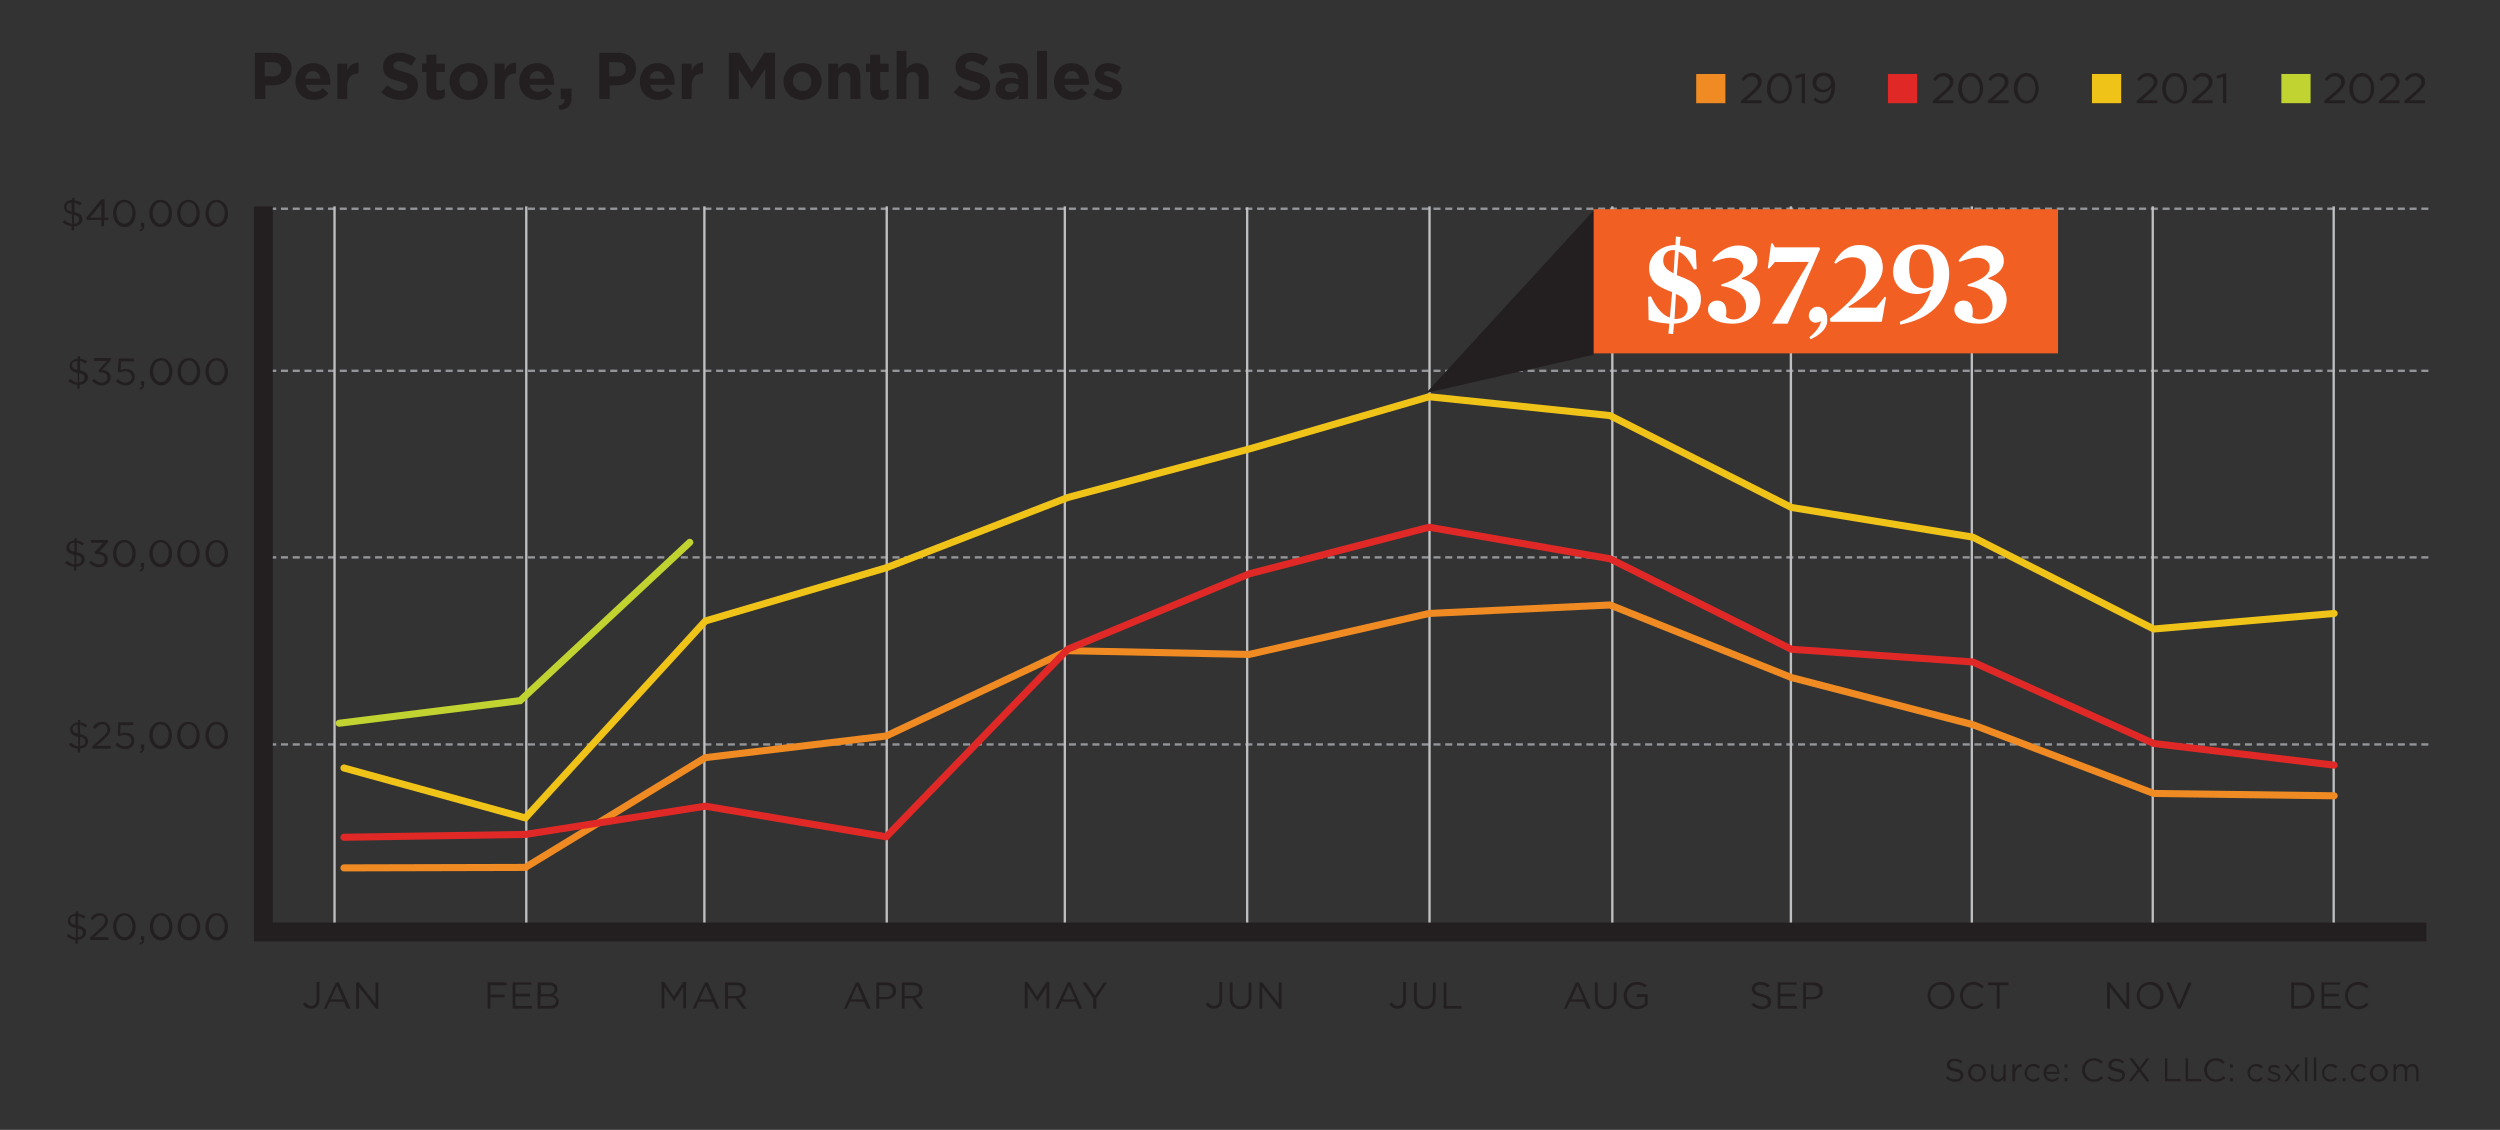 <?xml version="1.0" encoding="utf-8"?>
<!-- Generator: Adobe Illustrator 26.3.1, SVG Export Plug-In . SVG Version: 6.00 Build 0)  -->
<svg version="1.1" id="Layer_1" xmlns="http://www.w3.org/2000/svg" xmlns:xlink="http://www.w3.org/1999/xlink" x="0px" y="0px"
	 viewBox="0 0 530.6 239.8" style="enable-background:new 0 0 530.6 239.8;" xml:space="preserve">
<rect x="0" y="0" width="530.6" height="239.8" fill="#333333" stroke="none"/>
<style type="text/css">
	.st0{fill:none;stroke:#939598;stroke-width:0.5;stroke-dasharray:1.498,0.998;}
	.st1{fill:none;stroke:#BCBEC0;stroke-width:0.5;}
	.st2{clip-path:url(#SVGID_00000039818686575901574210000014553075848158198416_);fill:none;stroke:#231F20;stroke-width:4;}
	.st3{fill:#F15F23;}
	.st4{fill:#231F20;}
	.st5{fill:#EF8B22;}
	.st6{fill:#E02926;}
	.st7{fill:#F0C319;}
	.st8{fill:#C0D330;}
	.st9{fill:#FFFFFF;}
	.st10{clip-path:url(#SVGID_00000047747379003232392780000002633546769154918786_);}
	.st11{fill:none;stroke:#EF8B22;stroke-width:1.5;stroke-linecap:round;stroke-linejoin:round;stroke-miterlimit:10;}
	.st12{fill:none;stroke:#E02926;stroke-width:1.5;stroke-linecap:round;stroke-linejoin:round;stroke-miterlimit:10;}
	.st13{fill:none;stroke:#F0C319;stroke-width:1.5;stroke-linecap:round;stroke-linejoin:round;stroke-miterlimit:10;}
	.st14{fill:none;stroke:#C0D330;stroke-width:1.5;stroke-linecap:round;}
</style>
<line class="st0" x1="515.4" y1="78.7" x2="54.6" y2="78.7"/>
<line class="st0" x1="515.4" y1="44.3" x2="54.6" y2="44.3"/>
<line class="st0" x1="515.4" y1="118.3" x2="54.6" y2="118.3"/>
<line class="st0" x1="515.4" y1="158" x2="54.6" y2="158"/>
<line class="st1" x1="495.3" y1="199" x2="495.3" y2="43.8"/>
<line class="st1" x1="71" y1="199" x2="71" y2="43.8"/>
<line class="st1" x1="149.5" y1="199" x2="149.5" y2="43.8"/>
<line class="st1" x1="111.7" y1="199" x2="111.7" y2="43.8"/>
<line class="st1" x1="226" y1="199" x2="226" y2="43.8"/>
<line class="st1" x1="264.7" y1="198.8" x2="264.7" y2="44"/>
<line class="st1" x1="303.4" y1="199" x2="303.4" y2="43.8"/>
<line class="st1" x1="342.2" y1="199" x2="342.2" y2="43.8"/>
<line class="st1" x1="380.1" y1="199" x2="380.1" y2="43.8"/>
<line class="st1" x1="418.5" y1="199" x2="418.5" y2="43.8"/>
<line class="st1" x1="456.9" y1="199" x2="456.9" y2="43.8"/>
<line class="st1" x1="188.2" y1="199" x2="188.2" y2="43.8"/>
<g>
	<defs>
		<rect id="SVGID_1_" x="10.2" y="9.9" width="507.2" height="219.6"/>
	</defs>
	<clipPath id="SVGID_00000158021339833479238760000004056848040655690927_">
		<use xlink:href="#SVGID_1_"  style="overflow:visible;"/>
	</clipPath>
	
		<polyline style="clip-path:url(#SVGID_00000158021339833479238760000004056848040655690927_);fill:none;stroke:#231F20;stroke-width:4;" points="
		55.9,43.8 55.9,197.8 515,197.8 	"/>
</g>
<rect x="338.2" y="44.4" class="st3" width="98.6" height="30.6"/>
<polygon class="st4" points="338.2,75.3 338.2,44.7 302.7,83.4 "/>
<g>
	<path class="st5" d="M366.2,21.9H360v-6.2h6.2V21.9z"/>
</g>
<g>
	<path class="st4" d="M370.1,17.2l-0.5-0.4c0.6-0.8,1.2-1.3,2.3-1.3c1.1,0,2,0.8,2,1.8c0,0.9-0.5,1.5-1.6,2.5l-1.7,1.5h3.3v0.6h-4.4
		v-0.5l2.3-2c1-0.9,1.3-1.4,1.3-2c0-0.7-0.6-1.2-1.3-1.2C371.1,16.2,370.6,16.5,370.1,17.2z"/>
	<path class="st4" d="M377.7,22c-1.6,0-2.7-1.5-2.7-3.2s1-3.3,2.7-3.3c1.6,0,2.6,1.5,2.6,3.2S379.3,22,377.7,22z M377.7,16.2
		c-1.2,0-1.9,1.2-1.9,2.6s0.8,2.6,1.9,2.6c1.2,0,1.9-1.2,1.9-2.6C379.6,17.4,378.9,16.2,377.7,16.2z"/>
	<path class="st4" d="M382.6,15.6h0.5v6.3h-0.7v-5.6l-1.2,0.4l-0.2-0.6L382.6,15.6z"/>
	<path class="st4" d="M386.8,22c-0.8,0-1.4-0.3-1.9-0.8l0.4-0.5c0.5,0.5,1,0.7,1.5,0.7c1.1,0,1.9-1.2,1.9-2.8c-0.3,0.5-0.9,1-1.8,1
		c-1.3,0-2.2-0.8-2.2-2c0-1.2,0.9-2.2,2.3-2.2c0.7,0,1.3,0.2,1.7,0.6c0.5,0.5,0.8,1.2,0.8,2.4C389.4,20.6,388.4,22,386.8,22z
		 M387,16.1c-0.9,0-1.5,0.7-1.5,1.5c0,0.8,0.6,1.4,1.5,1.4c1,0,1.6-0.7,1.6-1.4C388.6,16.8,387.9,16.1,387,16.1z"/>
</g>
<g>
	<path class="st6" d="M406.9,21.9h-6.2v-6.2h6.2V21.9z"/>
</g>
<g>
	<path class="st4" d="M410.8,17.2l-0.5-0.4c0.6-0.8,1.2-1.3,2.3-1.3c1.1,0,2,0.8,2,1.8c0,0.9-0.5,1.5-1.6,2.5l-1.7,1.5h3.3v0.6h-4.4
		v-0.5l2.3-2c1-0.9,1.3-1.4,1.3-2c0-0.7-0.6-1.2-1.3-1.2C411.8,16.2,411.3,16.5,410.8,17.2z"/>
	<path class="st4" d="M418.3,22c-1.6,0-2.7-1.5-2.7-3.2s1-3.3,2.7-3.3c1.6,0,2.6,1.5,2.6,3.2S419.9,22,418.3,22z M418.3,16.2
		c-1.2,0-1.9,1.2-1.9,2.6s0.8,2.6,1.9,2.6c1.2,0,1.9-1.2,1.9-2.6C420.2,17.4,419.5,16.2,418.3,16.2z"/>
	<path class="st4" d="M422.5,17.2l-0.5-0.4c0.6-0.8,1.2-1.3,2.3-1.3c1.1,0,2,0.8,2,1.8c0,0.9-0.5,1.5-1.6,2.5l-1.7,1.5h3.3v0.6h-4.4
		v-0.5l2.3-2c1-0.9,1.3-1.4,1.3-2c0-0.7-0.6-1.2-1.3-1.2C423.5,16.2,423,16.5,422.5,17.2z"/>
	<path class="st4" d="M430.1,22c-1.6,0-2.7-1.5-2.7-3.2s1-3.3,2.7-3.3c1.6,0,2.6,1.5,2.6,3.2S431.7,22,430.1,22z M430.1,16.2
		c-1.2,0-1.9,1.2-1.9,2.6s0.8,2.6,1.9,2.6c1.2,0,1.9-1.2,1.9-2.6C432,17.4,431.3,16.2,430.1,16.2z"/>
</g>
<g>
	<path class="st7" d="M450.2,21.9h-6.2v-6.2h6.2V21.9z"/>
</g>
<g>
	<path class="st4" d="M454.1,17.2l-0.5-0.4c0.6-0.8,1.2-1.3,2.3-1.3c1.1,0,2,0.8,2,1.8c0,0.9-0.5,1.5-1.6,2.5l-1.7,1.5h3.3v0.6h-4.4
		v-0.5l2.3-2c1-0.9,1.3-1.4,1.3-2c0-0.7-0.6-1.2-1.3-1.2C455.1,16.2,454.6,16.5,454.1,17.2z"/>
	<path class="st4" d="M461.6,22c-1.6,0-2.7-1.5-2.7-3.2s1-3.3,2.7-3.3c1.6,0,2.6,1.5,2.6,3.2S463.2,22,461.6,22z M461.6,16.2
		c-1.2,0-1.9,1.2-1.9,2.6s0.8,2.6,1.9,2.6c1.2,0,1.9-1.2,1.9-2.6C463.5,17.4,462.8,16.2,461.6,16.2z"/>
	<path class="st4" d="M465.8,17.2l-0.5-0.4c0.6-0.8,1.2-1.3,2.3-1.3c1.1,0,2,0.8,2,1.8c0,0.9-0.5,1.5-1.6,2.5l-1.7,1.5h3.3v0.6h-4.4
		v-0.5l2.3-2c1-0.9,1.3-1.4,1.3-2c0-0.7-0.6-1.2-1.3-1.2C466.8,16.2,466.3,16.5,465.8,17.2z"/>
	<path class="st4" d="M472,15.6h0.5v6.3h-0.7v-5.6l-1.2,0.4l-0.2-0.6L472,15.6z"/>
</g>
<g>
	<path class="st8" d="M490.4,21.9h-6.2v-6.2h6.2V21.9z"/>
</g>
<g>
	<path class="st4" d="M493.9,17.2l-0.5-0.4c0.6-0.8,1.2-1.3,2.3-1.3c1.1,0,2,0.8,2,1.8c0,0.9-0.5,1.5-1.6,2.5l-1.7,1.5h3.3v0.6h-4.4
		v-0.5l2.3-2c1-0.9,1.3-1.4,1.3-2c0-0.7-0.6-1.2-1.3-1.2C494.9,16.2,494.4,16.5,493.9,17.2z"/>
	<path class="st4" d="M501.3,22c-1.6,0-2.7-1.5-2.7-3.2s1-3.3,2.7-3.3c1.6,0,2.6,1.5,2.6,3.2S502.9,22,501.3,22z M501.3,16.2
		c-1.2,0-1.9,1.2-1.9,2.6s0.8,2.6,1.9,2.6c1.2,0,1.9-1.2,1.9-2.6C503.3,17.4,502.5,16.2,501.3,16.2z"/>
	<path class="st4" d="M505.5,17.2l-0.5-0.4c0.6-0.8,1.2-1.3,2.3-1.3c1.1,0,2,0.8,2,1.8c0,0.9-0.5,1.5-1.6,2.5l-1.7,1.5h3.3v0.6h-4.4
		v-0.5l2.3-2c1-0.9,1.3-1.4,1.3-2c0-0.7-0.6-1.2-1.3-1.2C506.4,16.2,506,16.5,505.5,17.2z"/>
	<path class="st4" d="M510.9,17.2l-0.5-0.4c0.6-0.8,1.2-1.3,2.3-1.3c1.1,0,2,0.8,2,1.8c0,0.9-0.5,1.5-1.6,2.5l-1.7,1.5h3.3v0.6h-4.4
		v-0.5l2.3-2c1-0.9,1.3-1.4,1.3-2c0-0.7-0.6-1.2-1.3-1.2C511.9,16.2,511.4,16.5,510.9,17.2z"/>
</g>
<g>
	<path class="st9" d="M355.3,68.7l-0.2,2.2l-1-0.1c0,0,0.2-2.1,0.2-2.1c-1.5-0.1-3.4-0.4-4.4-0.8l-0.1-4.9l0.6-0.1
		c1.2,2.7,2.7,4.1,4,4.5c0,0,0.5-5.4,0.5-5.4c-2.3-0.9-4.9-1.8-4.9-5.1c0-3,2.8-4.9,5.6-4.9l0.1-1.8l1,0.1c0,0-0.2,1.7-0.2,1.8
		c1.3,0.1,2.5,0.5,3.4,1l0.2,4l-0.6,0.1c-1-2-2-3.3-3.2-3.8l-0.4,5c2.3,0.9,5.1,1.7,5.1,5C361.1,66.4,358.6,68.5,355.3,68.7z
		 M353,55.3c0,1.4,1,2.1,2.2,2.7c0,0,0.3-5,0.3-4.9C354,52.9,353,53.8,353,55.3z M355.7,62.4l-0.3,5.3c1.9,0.1,2.8-1,2.8-2.4
		C358.2,63.7,357.1,63,355.7,62.4z"/>
	<path class="st9" d="M367.7,68.7c-3.2,0-5.2-1.3-5.2-3c0-1.2,0.9-1.9,1.9-1.9c1.9,0,2.2,1.7,1.9,3.4c0.4,0.4,1,0.6,1.7,0.6
		c1.4,0,2.6-1.1,2.6-2.7s-1-3.8-5.3-4.4v-0.3c3.6-1.2,4.7-2.4,4.7-3.7c0-1-0.9-2-2.7-2c-1.3,0-2.4,0.4-3.7,0.9l-0.2-0.3
		c1.3-1.9,3.4-3.2,5.5-3.2c2.8,0,4.1,1.6,4.1,3.2c0,1.6-0.9,2.8-3.3,3.7v0.2c2.9,0.7,3.9,2.6,3.9,4.5
		C373.5,66.9,370.8,68.7,367.7,68.7z"/>
	<path class="st9" d="M376.8,55.5l-1.3,1.5l-0.3-0.1l0.7-5.2l0.3-0.1l0.5,0.9h9.4l0.2,0.3l-6.9,15.9h-3.3l3.8-6.3l4-6.8H376.8z"/>
	<path class="st9" d="M384.3,72l-0.3-0.4c1.7-1.4,2.2-2.4,2.5-3.3l-0.1-0.1l-0.5,0.2c-0.2,0-0.3,0.1-0.5,0.1c-0.9,0-1.5-0.7-1.5-1.5
		c0-1,0.8-1.9,1.8-1.9c1.3,0,2.1,1,2.1,2.5C388,69.1,387.1,70.7,384.3,72z"/>
	<path class="st9" d="M393.2,54.6c-1.4,0-2.5,0.5-3.6,1.4l-0.3-0.3c1.2-2.2,2.9-3.7,5.3-3.7c3.4,0,5,2.3,5,4.8
		c0,2.6-2.1,5.1-7.3,8.3l0.1,0.2h5.8l1.8-2.3l0.3,0.1l-0.9,5.2h-10.9l-0.1-0.7c2.2-1.8,3.8-3.2,4.9-4.5c1.8-2,2.7-3.7,2.7-5.3
		C396.2,55.9,395.1,54.6,393.2,54.6z"/>
	<path class="st9" d="M410.6,65.5c-1.9,1.8-4.3,2.8-7.3,3.4l-0.1-0.6c1.8-0.7,3.2-1.5,4.2-2.5c1.2-1.1,1.9-2.6,2.4-4.2l-0.1-0.1
		c-0.7,0.5-1.7,0.9-2.8,0.9c-3,0-5.1-1.9-5.1-4.7c0-3.1,2.3-5.8,5.9-5.8c3.5,0,6,2.2,6,6.2C413.7,60.8,412.7,63.5,410.6,65.5z
		 M407.6,52.9c-1.7,0-2.4,1.5-2.4,4c0,2.6,0.9,4.3,3.3,4.3c0.6,0,1-0.1,1.6-0.5c0.2-0.7,0.3-1.5,0.3-2.6
		C410.3,55.1,409.3,52.9,407.6,52.9z"/>
	<path class="st9" d="M420,68.7c-3.2,0-5.2-1.3-5.2-3c0-1.2,0.9-1.9,1.9-1.9c1.9,0,2.2,1.7,1.9,3.4c0.4,0.4,1,0.6,1.7,0.6
		c1.4,0,2.6-1.1,2.6-2.7s-1-3.8-5.3-4.4v-0.3c3.6-1.2,4.7-2.4,4.7-3.7c0-1-0.9-2-2.7-2c-1.3,0-2.4,0.4-3.7,0.9l-0.2-0.3
		c1.3-1.9,3.4-3.2,5.5-3.2c2.8,0,4.1,1.6,4.1,3.2c0,1.6-0.9,2.8-3.3,3.7v0.2c2.9,0.7,3.9,2.6,3.9,4.5
		C425.8,66.9,423.1,68.7,420,68.7z"/>
</g>
<g>
	<defs>
		<rect id="SVGID_00000002343867467853448370000000681249573615561119_" x="10.2" y="9.9" width="507.2" height="219.6"/>
	</defs>
	<clipPath id="SVGID_00000061454842916076937990000006530456419280783018_">
		<use xlink:href="#SVGID_00000002343867467853448370000000681249573615561119_"  style="overflow:visible;"/>
	</clipPath>
	<g style="clip-path:url(#SVGID_00000061454842916076937990000006530456419280783018_);">
		<path class="st4" d="M415.1,226.8c1.1,0.2,1.6,0.6,1.6,1.4c0,0.8-0.7,1.4-1.7,1.4c-0.8,0-1.4-0.3-2-0.8l0.3-0.4
			c0.5,0.5,1,0.7,1.7,0.7c0.7,0,1.1-0.3,1.1-0.8c0-0.5-0.2-0.7-1.3-0.9c-1.1-0.2-1.6-0.6-1.6-1.4c0-0.8,0.7-1.3,1.6-1.3
			c0.7,0,1.2,0.2,1.7,0.6l-0.3,0.4c-0.5-0.4-0.9-0.5-1.4-0.5c-0.6,0-1,0.4-1,0.8C413.8,226.3,414,226.6,415.1,226.8z"/>
		<path class="st4" d="M419.6,229.6c-1.1,0-1.9-0.9-1.9-1.9s0.8-1.9,1.9-1.9c1.1,0,1.9,0.9,1.9,1.9
			C421.5,228.7,420.7,229.6,419.6,229.6z M419.6,226.3c-0.8,0-1.3,0.6-1.3,1.4c0,0.8,0.6,1.4,1.3,1.4c0.8,0,1.3-0.6,1.3-1.4
			C420.9,226.9,420.3,226.3,419.6,226.3z"/>
		<path class="st4" d="M425.2,225.9h0.5v3.6h-0.5v-0.6c-0.2,0.4-0.6,0.7-1.2,0.7c-0.9,0-1.4-0.6-1.4-1.5v-2.2h0.5v2.1
			c0,0.7,0.4,1.1,1,1.1c0.6,0,1.1-0.5,1.1-1.1V225.9z"/>
		<path class="st4" d="M427.6,229.5h-0.5v-3.6h0.5v0.9c0.3-0.6,0.8-1,1.5-1v0.6h0c-0.8,0-1.4,0.6-1.4,1.7V229.5z"/>
		<path class="st4" d="M431.6,229.6c-1.1,0-1.9-0.9-1.9-1.9c0-1,0.8-1.9,1.9-1.9c0.7,0,1.1,0.3,1.4,0.6l-0.4,0.4
			c-0.3-0.3-0.6-0.5-1.1-0.5c-0.7,0-1.3,0.6-1.3,1.4c0,0.8,0.6,1.4,1.3,1.4c0.5,0,0.8-0.2,1.1-0.5l0.3,0.3
			C432.7,229.3,432.2,229.6,431.6,229.6z"/>
		<path class="st4" d="M435.6,229.1c0.5,0,0.8-0.2,1.1-0.5l0.3,0.3c-0.4,0.4-0.8,0.7-1.5,0.7c-1,0-1.8-0.8-1.8-1.9
			c0-1.1,0.7-1.9,1.7-1.9c1.1,0,1.7,0.9,1.7,1.9c0,0,0,0.1,0,0.2h-2.9C434.4,228.7,435,229.1,435.6,229.1z M436.7,227.5
			c-0.1-0.7-0.4-1.2-1.2-1.2c-0.6,0-1.1,0.5-1.2,1.2H436.7z"/>
		<path class="st4" d="M438.2,226.6v-0.7h0.6v0.7H438.2z M438.2,229.5v-0.7h0.6v0.7H438.2z"/>
		<path class="st4" d="M444.4,229.6c-1.4,0-2.5-1.1-2.5-2.5c0-1.4,1-2.5,2.5-2.5c0.9,0,1.4,0.3,1.9,0.8l-0.4,0.4
			c-0.4-0.4-0.9-0.7-1.5-0.7c-1.1,0-1.9,0.9-1.9,2s0.8,2,1.9,2c0.7,0,1.1-0.3,1.6-0.7l0.4,0.4C445.9,229.3,445.3,229.6,444.4,229.6z
			"/>
		<path class="st4" d="M449.4,226.8c1.1,0.2,1.6,0.6,1.6,1.4c0,0.8-0.7,1.4-1.7,1.4c-0.8,0-1.4-0.3-2-0.8l0.3-0.4
			c0.5,0.5,1,0.7,1.7,0.7c0.7,0,1.1-0.3,1.1-0.8c0-0.5-0.2-0.7-1.3-0.9c-1.1-0.2-1.6-0.6-1.6-1.4c0-0.8,0.7-1.3,1.6-1.3
			c0.7,0,1.2,0.2,1.7,0.6l-0.3,0.4c-0.5-0.4-0.9-0.5-1.4-0.5c-0.6,0-1,0.4-1,0.8C448.1,226.3,448.4,226.6,449.4,226.8z"/>
		<path class="st4" d="M455.6,229.5l-1.6-2.1l-1.6,2.1h-0.6l1.9-2.5l-1.8-2.4h0.7l1.5,2l1.5-2h0.6l-1.8,2.4l1.9,2.5H455.6z"/>
		<path class="st4" d="M459.4,224.6h0.6v4.4h2.8v0.5h-3.3V224.6z"/>
		<path class="st4" d="M463.8,224.6h0.6v4.4h2.8v0.5h-3.3V224.6z"/>
		<path class="st4" d="M470.3,229.6c-1.4,0-2.5-1.1-2.5-2.5c0-1.4,1-2.5,2.5-2.5c0.9,0,1.4,0.3,1.9,0.8l-0.4,0.4
			c-0.4-0.4-0.9-0.7-1.5-0.7c-1.1,0-1.9,0.9-1.9,2s0.8,2,1.9,2c0.7,0,1.1-0.3,1.6-0.7l0.4,0.4C471.8,229.3,471.2,229.6,470.3,229.6z
			"/>
		<path class="st4" d="M473.6,229.5h-0.3v-0.7h0.6v0.6c0,0.6-0.2,0.8-0.8,1l-0.1-0.2C473.5,230,473.6,229.8,473.6,229.5z
			 M473.3,226.6v-0.7h0.6v0.7H473.3z"/>
		<path class="st4" d="M478.9,229.6c-1.1,0-1.9-0.9-1.9-1.9c0-1,0.8-1.9,1.9-1.9c0.7,0,1.1,0.3,1.4,0.6l-0.4,0.4
			c-0.3-0.3-0.6-0.5-1.1-0.5c-0.7,0-1.3,0.6-1.3,1.4c0,0.8,0.6,1.4,1.3,1.4c0.5,0,0.8-0.2,1.1-0.5l0.3,0.3
			C480,229.3,479.6,229.6,478.9,229.6z"/>
		<path class="st4" d="M482.7,229.6c-0.5,0-1.1-0.2-1.5-0.5l0.3-0.4c0.4,0.3,0.8,0.5,1.3,0.5c0.4,0,0.7-0.2,0.7-0.6v0
			c0-0.4-0.4-0.5-0.9-0.6c-0.6-0.2-1.2-0.4-1.2-1v0c0-0.6,0.5-1,1.2-1c0.4,0,0.9,0.2,1.3,0.4l-0.2,0.4c-0.3-0.2-0.7-0.3-1.1-0.3
			c-0.4,0-0.7,0.2-0.7,0.5v0c0,0.3,0.4,0.5,0.9,0.6c0.6,0.2,1.2,0.4,1.2,1v0C484,229.2,483.4,229.6,482.7,229.6z"/>
		<path class="st4" d="M488.2,229.5h-0.6l-1.1-1.5l-1.1,1.5h-0.6l1.4-1.8l-1.4-1.8h0.6l1.1,1.4l1.1-1.4h0.6l-1.4,1.8L488.2,229.5z"
			/>
		<path class="st4" d="M489.2,229.5v-5.1h0.5v5.1H489.2z"/>
		<path class="st4" d="M491.1,229.5v-5.1h0.5v5.1H491.1z"/>
		<path class="st4" d="M494.7,229.6c-1.1,0-1.9-0.9-1.9-1.9c0-1,0.8-1.9,1.9-1.9c0.7,0,1.1,0.3,1.4,0.6l-0.4,0.4
			c-0.3-0.3-0.6-0.5-1.1-0.5c-0.7,0-1.3,0.6-1.3,1.4c0,0.8,0.6,1.4,1.3,1.4c0.5,0,0.8-0.2,1.1-0.5l0.3,0.3
			C495.8,229.3,495.3,229.6,494.7,229.6z"/>
		<path class="st4" d="M497.2,229.5v-0.7h0.6v0.7H497.2z"/>
		<path class="st4" d="M500.8,229.6c-1.1,0-1.9-0.9-1.9-1.9c0-1,0.8-1.9,1.9-1.9c0.7,0,1.1,0.3,1.4,0.6l-0.4,0.4
			c-0.3-0.3-0.6-0.5-1.1-0.5c-0.7,0-1.3,0.6-1.3,1.4c0,0.8,0.6,1.4,1.3,1.4c0.5,0,0.8-0.2,1.1-0.5l0.3,0.3
			C501.9,229.3,501.5,229.6,500.8,229.6z"/>
		<path class="st4" d="M504.9,229.6c-1.1,0-1.9-0.9-1.9-1.9s0.8-1.9,1.9-1.9c1.1,0,1.9,0.9,1.9,1.9
			C506.8,228.7,506,229.6,504.9,229.6z M504.9,226.3c-0.8,0-1.3,0.6-1.3,1.4c0,0.8,0.6,1.4,1.3,1.4c0.8,0,1.3-0.6,1.3-1.4
			C506.2,226.9,505.6,226.3,504.9,226.3z"/>
		<path class="st4" d="M512,225.8c0.8,0,1.3,0.6,1.3,1.5v2.2h-0.5v-2.1c0-0.7-0.3-1.1-0.9-1.1c-0.5,0-1,0.4-1,1.1v2.1h-0.5v-2.1
			c0-0.7-0.4-1.1-0.9-1.1s-1,0.5-1,1.1v2.1h-0.5v-3.6h0.5v0.6c0.2-0.4,0.6-0.7,1.2-0.7c0.6,0,1,0.3,1.2,0.7
			C511,226.1,511.4,225.8,512,225.8z"/>
	</g>
	<g style="clip-path:url(#SVGID_00000061454842916076937990000006530456419280783018_);">
		<path class="st4" d="M57.9,18.1h-1.6V21h-2.2v-9.8h4c2.3,0,3.8,1.4,3.8,3.4v0C61.9,16.9,60.1,18.1,57.9,18.1z M59.7,14.7
			c0-1-0.7-1.5-1.8-1.5h-1.7v3H58C59.1,16.2,59.7,15.5,59.7,14.7L59.7,14.7z"/>
		<path class="st4" d="M70.1,18h-5.2c0.2,1,0.9,1.5,1.8,1.5c0.7,0,1.2-0.2,1.8-0.8l1.2,1.1c-0.7,0.9-1.7,1.4-3.1,1.4
			c-2.3,0-3.9-1.6-3.9-3.9v0c0-2.1,1.5-3.9,3.7-3.9c2.5,0,3.7,1.9,3.7,4.1v0C70.1,17.7,70.1,17.8,70.1,18z M66.4,15.1
			c-0.9,0-1.5,0.6-1.6,1.6H68C67.9,15.7,67.3,15.1,66.4,15.1z"/>
		<path class="st4" d="M76,15.6c-1.4,0-2.3,0.9-2.3,2.6V21h-2.1v-7.5h2.1V15c0.4-1,1.1-1.7,2.4-1.7v2.2H76z"/>
		<path class="st4" d="M85.1,21.2c-1.5,0-3-0.5-4.2-1.6l1.3-1.5c0.9,0.7,1.8,1.2,2.9,1.2c0.9,0,1.4-0.4,1.4-0.9v0
			c0-0.5-0.3-0.8-2-1.2c-2-0.5-3.2-1.1-3.2-3v0c0-1.8,1.4-3,3.4-3c1.4,0,2.6,0.4,3.6,1.2L87.3,14c-0.9-0.6-1.7-1-2.5-1
			c-0.8,0-1.3,0.4-1.3,0.9v0c0,0.6,0.4,0.9,2.1,1.3c2,0.5,3.1,1.2,3.1,2.9v0C88.7,20.1,87.2,21.2,85.1,21.2z"/>
		<path class="st4" d="M92.7,21.2c-1.3,0-2.2-0.5-2.2-2.3v-3.6h-0.9v-1.8h0.9v-1.9h2.1v1.9h1.8v1.8h-1.8v3.2c0,0.5,0.2,0.7,0.7,0.7
			c0.4,0,0.7-0.1,1.1-0.3v1.7C93.9,21,93.4,21.2,92.7,21.2z"/>
		<path class="st4" d="M99.4,21.2c-2.3,0-4-1.7-4-3.9v0c0-2.2,1.7-3.9,4.1-3.9c2.3,0,4,1.7,4,3.9v0C103.5,19.4,101.8,21.2,99.4,21.2
			z M101.4,17.3c0-1.1-0.8-2.1-2-2.1c-1.2,0-1.9,0.9-1.9,2v0c0,1.1,0.8,2.1,2,2.1C100.7,19.4,101.4,18.4,101.4,17.3L101.4,17.3z"/>
		<path class="st4" d="M109.4,15.6c-1.4,0-2.3,0.9-2.3,2.6V21H105v-7.5h2.1V15c0.4-1,1.1-1.7,2.4-1.7v2.2H109.4z"/>
		<path class="st4" d="M117.6,18h-5.2c0.2,1,0.9,1.5,1.8,1.5c0.7,0,1.2-0.2,1.8-0.8l1.2,1.1c-0.7,0.9-1.7,1.4-3.1,1.4
			c-2.3,0-3.9-1.6-3.9-3.9v0c0-2.1,1.5-3.9,3.7-3.9c2.5,0,3.7,1.9,3.7,4.1v0C117.7,17.7,117.6,17.8,117.6,18z M114,15.1
			c-0.9,0-1.5,0.6-1.6,1.6h3.2C115.5,15.7,114.9,15.1,114,15.1z"/>
		<path class="st4" d="M119.8,21H119v-2.2h2.3v1.9c0,1.8-0.9,2.6-2.6,2.6l-0.2-0.9C119.4,22.3,119.9,21.8,119.8,21z"/>
		<path class="st4" d="M131,18.1h-1.6V21h-2.2v-9.8h4c2.3,0,3.8,1.4,3.8,3.4v0C135,16.9,133.2,18.1,131,18.1z M132.8,14.7
			c0-1-0.7-1.5-1.8-1.5h-1.7v3h1.7C132.2,16.2,132.8,15.5,132.8,14.7L132.8,14.7z"/>
		<path class="st4" d="M143.2,18h-5.2c0.2,1,0.9,1.5,1.8,1.5c0.7,0,1.2-0.2,1.8-0.8l1.2,1.1c-0.7,0.9-1.7,1.4-3.1,1.4
			c-2.3,0-3.9-1.6-3.9-3.9v0c0-2.1,1.5-3.9,3.7-3.9c2.5,0,3.7,1.9,3.7,4.1v0C143.2,17.7,143.2,17.8,143.2,18z M139.5,15.1
			c-0.9,0-1.5,0.6-1.6,1.6h3.2C141,15.7,140.4,15.1,139.5,15.1z"/>
		<path class="st4" d="M149.1,15.6c-1.4,0-2.3,0.9-2.3,2.6V21h-2.1v-7.5h2.1V15c0.4-1,1.1-1.7,2.4-1.7v2.2H149.1z"/>
		<path class="st4" d="M162.4,21v-6.4l-2.8,4.2h-0.1l-2.7-4.1V21h-2.1v-9.8h2.3l2.6,4.1l2.6-4.1h2.3V21H162.4z"/>
		<path class="st4" d="M170.3,21.2c-2.3,0-4-1.7-4-3.9v0c0-2.2,1.7-3.9,4.1-3.9c2.3,0,4,1.7,4,3.9v0
			C174.3,19.4,172.6,21.2,170.3,21.2z M172.2,17.3c0-1.1-0.8-2.1-2-2.1c-1.2,0-1.9,0.9-1.9,2v0c0,1.1,0.8,2.1,2,2.1
			C171.5,19.4,172.2,18.4,172.2,17.3L172.2,17.3z"/>
		<path class="st4" d="M180.5,21v-4.2c0-1-0.5-1.5-1.3-1.5c-0.8,0-1.3,0.5-1.3,1.5V21h-2.1v-7.5h2.1v1.1c0.5-0.6,1.1-1.2,2.2-1.2
			c1.6,0,2.5,1.1,2.5,2.8V21H180.5z"/>
		<path class="st4" d="M186.9,21.2c-1.3,0-2.2-0.5-2.2-2.3v-3.6h-0.9v-1.8h0.9v-1.9h2.1v1.9h1.8v1.8h-1.8v3.2c0,0.5,0.2,0.7,0.7,0.7
			c0.4,0,0.7-0.1,1.1-0.3v1.7C188.2,21,187.7,21.2,186.9,21.2z"/>
		<path class="st4" d="M195,21v-4.2c0-1-0.5-1.5-1.3-1.5c-0.8,0-1.3,0.5-1.3,1.5V21h-2.1V10.8h2.1v3.8c0.5-0.6,1.1-1.2,2.2-1.2
			c1.6,0,2.5,1.1,2.5,2.8V21H195z"/>
		<path class="st4" d="M206.6,21.2c-1.5,0-3-0.5-4.2-1.6l1.3-1.5c0.9,0.7,1.8,1.2,2.9,1.2c0.9,0,1.4-0.4,1.4-0.9v0
			c0-0.5-0.3-0.8-2-1.2c-2-0.5-3.2-1.1-3.2-3v0c0-1.8,1.4-3,3.4-3c1.4,0,2.6,0.4,3.6,1.2l-1.1,1.6c-0.9-0.6-1.7-1-2.5-1
			c-0.8,0-1.3,0.4-1.3,0.9v0c0,0.6,0.4,0.9,2.1,1.3c2,0.5,3.1,1.2,3.1,2.9v0C210.2,20.1,208.7,21.2,206.6,21.2z"/>
		<path class="st4" d="M216.2,21v-0.8c-0.5,0.6-1.2,1-2.3,1c-1.4,0-2.6-0.8-2.6-2.3v0c0-1.6,1.2-2.4,3-2.4c0.8,0,1.3,0.1,1.8,0.3
			v-0.1c0-0.9-0.5-1.4-1.6-1.4c-0.8,0-1.4,0.2-2.1,0.4L212,14c0.8-0.4,1.6-0.6,2.9-0.6c2.3,0,3.3,1.2,3.3,3.2V21H216.2z M216.2,18
			c-0.4-0.2-0.8-0.3-1.4-0.3c-0.9,0-1.5,0.4-1.5,1v0c0,0.6,0.5,0.9,1.2,0.9c1,0,1.7-0.5,1.7-1.3V18z"/>
		<path class="st4" d="M220.1,21V10.8h2.1V21H220.1z"/>
		<path class="st4" d="M231.1,18h-5.2c0.2,1,0.9,1.5,1.8,1.5c0.7,0,1.2-0.2,1.8-0.8l1.2,1.1c-0.7,0.9-1.7,1.4-3.1,1.4
			c-2.3,0-3.9-1.6-3.9-3.9v0c0-2.1,1.5-3.9,3.7-3.9c2.5,0,3.7,1.9,3.7,4.1v0C231.1,17.7,231.1,17.8,231.1,18z M227.5,15.1
			c-0.9,0-1.5,0.6-1.6,1.6h3.2C228.9,15.7,228.4,15.1,227.5,15.1z"/>
		<path class="st4" d="M235.2,21.2c-1.1,0-2.2-0.3-3.2-1.1l0.9-1.4c0.8,0.6,1.7,0.9,2.4,0.9c0.6,0,0.9-0.2,0.9-0.6v0
			c0-0.5-0.7-0.6-1.6-0.9c-1.1-0.3-2.2-0.8-2.2-2.3v0c0-1.5,1.2-2.4,2.7-2.4c1,0,2,0.3,2.8,0.9l-0.8,1.5c-0.7-0.4-1.5-0.7-2-0.7
			c-0.5,0-0.8,0.2-0.8,0.5v0c0,0.4,0.7,0.6,1.5,0.9c1.1,0.3,2.3,0.9,2.3,2.2v0C238,20.4,236.8,21.2,235.2,21.2z"/>
	</g>
</g>
<g>
	<path class="st4" d="M15.7,48.1v0.8h-0.5V48c-0.7-0.1-1.3-0.3-1.9-0.8l0.4-0.5c0.5,0.4,1,0.7,1.6,0.8v-2c-1.2-0.3-1.7-0.7-1.7-1.6
		c0-0.8,0.7-1.4,1.7-1.5V42h0.5v0.5c0.6,0.1,1.1,0.3,1.5,0.6l-0.3,0.5c-0.4-0.3-0.8-0.5-1.2-0.6v2c1.2,0.3,1.7,0.7,1.7,1.6
		C17.4,47.4,16.7,48,15.7,48.1z M15.2,43c-0.7,0-1.1,0.4-1.1,0.9c0,0.5,0.2,0.8,1.1,1V43z M15.7,45.6v1.9c0.7,0,1.1-0.4,1.1-0.9
		C16.8,46.1,16.5,45.8,15.7,45.6z"/>
	<path class="st4" d="M22.2,42.4v3.8H23v0.5h-0.9v1.3h-0.6v-1.3h-3l-0.2-0.5l3.2-3.9H22.2z M21.5,43.3l-2.4,2.9h2.4V43.3z"/>
	<path class="st4" d="M26.4,48.2c-1.4,0-2.4-1.3-2.4-2.9c0-1.6,0.9-2.9,2.4-2.9c1.4,0,2.4,1.3,2.4,2.9S27.9,48.2,26.4,48.2z
		 M26.4,42.9c-1,0-1.7,1.1-1.7,2.3s0.7,2.3,1.7,2.3c1,0,1.7-1.1,1.7-2.3C28.1,44,27.5,42.9,26.4,42.9z"/>
	<path class="st4" d="M30.2,48.1h-0.3v-0.8h0.7v0.7c0,0.6-0.3,1-0.9,1.1l-0.1-0.3C30.1,48.6,30.2,48.4,30.2,48.1z"/>
	<path class="st4" d="M34.1,48.2c-1.4,0-2.4-1.3-2.4-2.9c0-1.6,0.9-2.9,2.4-2.9c1.4,0,2.4,1.3,2.4,2.9S35.6,48.2,34.1,48.2z
		 M34.1,42.9c-1,0-1.7,1.1-1.7,2.3s0.7,2.3,1.7,2.3c1,0,1.7-1.1,1.7-2.3C35.9,44,35.2,42.9,34.1,42.9z"/>
	<path class="st4" d="M40,48.2c-1.4,0-2.4-1.3-2.4-2.9c0-1.6,0.9-2.9,2.4-2.9c1.4,0,2.4,1.3,2.4,2.9S41.5,48.2,40,48.2z M40,42.9
		c-1,0-1.7,1.1-1.7,2.3s0.7,2.3,1.7,2.3c1,0,1.7-1.1,1.7-2.3C41.8,44,41.1,42.9,40,42.9z"/>
	<path class="st4" d="M46,48.2c-1.4,0-2.4-1.3-2.4-2.9c0-1.6,0.9-2.9,2.4-2.9c1.4,0,2.4,1.3,2.4,2.9S47.4,48.2,46,48.2z M46,42.9
		c-1,0-1.7,1.1-1.7,2.3s0.7,2.3,1.7,2.3s1.7-1.1,1.7-2.3C47.7,44,47,42.9,46,42.9z"/>
</g>
<g>
	<path class="st4" d="M16.9,81.7v0.8h-0.5v-0.8c-0.7-0.1-1.3-0.3-1.9-0.8l0.4-0.5c0.5,0.4,1,0.7,1.6,0.8v-2
		c-1.2-0.3-1.7-0.7-1.7-1.6c0-0.8,0.7-1.4,1.7-1.5v-0.5h0.5v0.5c0.6,0.1,1.1,0.3,1.5,0.6l-0.3,0.5c-0.4-0.3-0.8-0.5-1.2-0.6v2
		c1.2,0.3,1.7,0.7,1.7,1.6C18.6,81,17.9,81.6,16.9,81.7z M16.4,76.6c-0.7,0-1.1,0.4-1.1,0.9c0,0.5,0.2,0.8,1.1,1V76.6z M16.8,79.2
		v1.9c0.7,0,1.1-0.4,1.1-0.9C18,79.7,17.7,79.4,16.8,79.2z"/>
	<path class="st4" d="M19.9,76.6v-0.6h3.6v0.5l-1.8,2c1,0.1,1.8,0.6,1.8,1.6c0,1-0.8,1.7-1.9,1.7c-0.9,0-1.6-0.4-2.1-1l0.5-0.4
		c0.4,0.5,1,0.8,1.6,0.8c0.7,0,1.2-0.4,1.2-1.1c0-0.7-0.6-1.1-1.6-1.1H21l-0.1-0.4l1.8-2H19.9z"/>
	<path class="st4" d="M25.2,76.1h3.2v0.6h-2.7l-0.1,1.8c0.3-0.1,0.6-0.2,1.1-0.2c1.1,0,1.9,0.6,1.9,1.7c0,1.1-0.8,1.8-2,1.8
		c-0.8,0-1.5-0.4-2-0.9l0.4-0.5c0.5,0.5,1,0.8,1.6,0.8c0.8,0,1.4-0.5,1.4-1.2c0-0.7-0.6-1.2-1.4-1.2c-0.5,0-0.8,0.1-1.2,0.3L25,78.8
		L25.2,76.1z"/>
	<path class="st4" d="M30.2,81.7h-0.3v-0.8h0.7v0.7c0,0.6-0.3,1-0.9,1.1l-0.1-0.3C30.1,82.2,30.2,82,30.2,81.7z"/>
	<path class="st4" d="M34.2,81.8c-1.4,0-2.4-1.3-2.4-2.9c0-1.6,0.9-2.9,2.4-2.9c1.4,0,2.4,1.3,2.4,2.9S35.6,81.8,34.2,81.8z
		 M34.2,76.5c-1,0-1.7,1.1-1.7,2.3s0.7,2.3,1.7,2.3c1,0,1.7-1.1,1.7-2.3C35.9,77.6,35.2,76.5,34.2,76.5z"/>
	<path class="st4" d="M40.1,81.8c-1.4,0-2.4-1.3-2.4-2.9c0-1.6,0.9-2.9,2.4-2.9c1.4,0,2.4,1.3,2.4,2.9S41.5,81.8,40.1,81.8z
		 M40.1,76.5c-1,0-1.7,1.1-1.7,2.3s0.7,2.3,1.7,2.3s1.7-1.1,1.7-2.3C41.8,77.6,41.1,76.5,40.1,76.5z"/>
	<path class="st4" d="M46,81.8c-1.4,0-2.4-1.3-2.4-2.9c0-1.6,0.9-2.9,2.4-2.9c1.4,0,2.4,1.3,2.4,2.9S47.4,81.8,46,81.8z M46,76.5
		c-1,0-1.7,1.1-1.7,2.3s0.7,2.3,1.7,2.3c1,0,1.7-1.1,1.7-2.3C47.7,77.6,47,76.5,46,76.5z"/>
</g>
<g>
	<path class="st4" d="M16.2,120.3v0.8h-0.5v-0.8c-0.7-0.1-1.3-0.3-1.9-0.8l0.4-0.5c0.5,0.4,1,0.7,1.6,0.8v-2
		c-1.2-0.3-1.7-0.7-1.7-1.6c0-0.8,0.7-1.4,1.7-1.5v-0.5h0.5v0.5c0.6,0.1,1.1,0.3,1.5,0.6l-0.3,0.5c-0.4-0.3-0.8-0.5-1.2-0.6v2
		c1.2,0.3,1.7,0.7,1.7,1.6C17.9,119.6,17.2,120.2,16.2,120.3z M15.8,115.2c-0.7,0-1.1,0.4-1.1,0.9c0,0.5,0.2,0.8,1.1,1V115.2z
		 M16.2,117.8v1.9c0.7,0,1.1-0.4,1.1-0.9C17.3,118.3,17.1,118,16.2,117.8z"/>
	<path class="st4" d="M19.3,115.2v-0.6h3.6v0.5l-1.8,2c1,0.1,1.8,0.6,1.8,1.6c0,1-0.8,1.7-1.9,1.7c-0.9,0-1.6-0.4-2.1-1l0.5-0.4
		c0.4,0.5,1,0.8,1.6,0.8c0.7,0,1.2-0.4,1.2-1.1c0-0.7-0.6-1.1-1.6-1.1h-0.4l-0.1-0.4l1.8-2H19.3z"/>
	<path class="st4" d="M26.4,120.4c-1.4,0-2.4-1.3-2.4-2.9s0.9-2.9,2.4-2.9c1.4,0,2.4,1.3,2.4,2.9S27.9,120.4,26.4,120.4z
		 M26.4,115.1c-1,0-1.7,1.1-1.7,2.3s0.7,2.3,1.7,2.3c1,0,1.7-1.1,1.7-2.3C28.1,116.2,27.5,115.1,26.4,115.1z"/>
	<path class="st4" d="M30.2,120.3h-0.3v-0.8h0.7v0.7c0,0.6-0.3,1-0.9,1.1l-0.1-0.3C30.1,120.8,30.2,120.6,30.2,120.3z"/>
	<path class="st4" d="M34.1,120.4c-1.4,0-2.4-1.3-2.4-2.9s0.9-2.9,2.4-2.9c1.4,0,2.4,1.3,2.4,2.9S35.6,120.4,34.1,120.4z
		 M34.1,115.1c-1,0-1.7,1.1-1.7,2.3s0.7,2.3,1.7,2.3s1.7-1.1,1.7-2.3C35.9,116.2,35.2,115.1,34.1,115.1z"/>
	<path class="st4" d="M40,120.4c-1.4,0-2.4-1.3-2.4-2.9s0.9-2.9,2.4-2.9c1.4,0,2.4,1.3,2.4,2.9S41.5,120.4,40,120.4z M40,115.1
		c-1,0-1.7,1.1-1.7,2.3s0.7,2.3,1.7,2.3c1,0,1.7-1.1,1.7-2.3C41.8,116.2,41.1,115.1,40,115.1z"/>
	<path class="st4" d="M46,120.4c-1.4,0-2.4-1.3-2.4-2.9s0.9-2.9,2.4-2.9c1.4,0,2.4,1.3,2.4,2.9S47.4,120.4,46,120.4z M46,115.1
		c-1,0-1.7,1.1-1.7,2.3s0.7,2.3,1.7,2.3s1.7-1.1,1.7-2.3C47.7,116.2,47,115.1,46,115.1z"/>
</g>
<g>
	<path class="st4" d="M17,158.9v0.8h-0.5v-0.8c-0.7-0.1-1.3-0.3-1.9-0.8l0.4-0.5c0.5,0.4,1,0.7,1.6,0.8v-2c-1.2-0.3-1.7-0.7-1.7-1.6
		c0-0.8,0.7-1.4,1.7-1.5v-0.5H17v0.5c0.6,0.1,1.1,0.3,1.5,0.6l-0.3,0.5c-0.4-0.3-0.8-0.5-1.2-0.6v2c1.2,0.3,1.7,0.7,1.7,1.6
		C18.7,158.2,18,158.8,17,158.9z M16.5,153.8c-0.7,0-1.1,0.4-1.1,0.9c0,0.5,0.2,0.8,1.1,1V153.8z M17,156.4v1.9
		c0.7,0,1.1-0.4,1.1-0.9C18.1,156.9,17.9,156.6,17,156.4z"/>
	<path class="st4" d="M20.2,154.7l-0.5-0.3c0.5-0.8,1-1.2,2-1.2c1,0,1.7,0.7,1.7,1.6c0,0.8-0.4,1.3-1.4,2.2l-1.5,1.3h3v0.6h-3.9
		v-0.5l2-1.8c0.9-0.8,1.2-1.2,1.2-1.8c0-0.7-0.5-1.1-1.1-1.1C21.1,153.8,20.7,154.1,20.2,154.7z"/>
	<path class="st4" d="M25.1,153.3h3.2v0.6h-2.7l-0.1,1.8c0.3-0.1,0.6-0.2,1.1-0.2c1.1,0,1.9,0.6,1.9,1.7c0,1.1-0.8,1.8-2,1.8
		c-0.8,0-1.5-0.4-2-0.9l0.4-0.5c0.5,0.5,1,0.8,1.6,0.8c0.8,0,1.4-0.5,1.4-1.2c0-0.7-0.6-1.2-1.4-1.2c-0.5,0-0.8,0.1-1.2,0.3L25,156
		L25.1,153.3z"/>
	<path class="st4" d="M30.2,158.9h-0.3V158h0.7v0.7c0,0.6-0.3,1-0.9,1.1l-0.1-0.3C30.1,159.4,30.2,159.2,30.2,158.9z"/>
	<path class="st4" d="M34.1,159c-1.4,0-2.4-1.3-2.4-2.9s0.9-2.9,2.4-2.9c1.4,0,2.4,1.3,2.4,2.9S35.6,159,34.1,159z M34.1,153.7
		c-1,0-1.7,1.1-1.7,2.3s0.7,2.3,1.7,2.3s1.7-1.1,1.7-2.3C35.9,154.8,35.2,153.7,34.1,153.7z"/>
	<path class="st4" d="M40,159c-1.4,0-2.4-1.3-2.4-2.9s0.9-2.9,2.4-2.9c1.4,0,2.4,1.3,2.4,2.9S41.5,159,40,159z M40,153.7
		c-1,0-1.7,1.1-1.7,2.3s0.7,2.3,1.7,2.3c1,0,1.7-1.1,1.7-2.3C41.8,154.8,41.1,153.7,40,153.7z"/>
	<path class="st4" d="M46,159c-1.4,0-2.4-1.3-2.4-2.9s0.9-2.9,2.4-2.9c1.4,0,2.4,1.3,2.4,2.9S47.4,159,46,159z M46,153.7
		c-1,0-1.7,1.1-1.7,2.3s0.7,2.3,1.7,2.3c1,0,1.7-1.1,1.7-2.3C47.7,154.8,47,153.7,46,153.7z"/>
</g>
<g>
	<path class="st4" d="M16.5,199.5v0.8H16v-0.8c-0.7-0.1-1.3-0.3-1.9-0.8l0.4-0.5c0.5,0.4,1,0.7,1.6,0.8v-2c-1.2-0.3-1.7-0.7-1.7-1.6
		c0-0.8,0.7-1.4,1.7-1.5v-0.5h0.5v0.5c0.6,0.1,1.1,0.3,1.5,0.6l-0.3,0.5c-0.4-0.3-0.8-0.5-1.2-0.6v2c1.2,0.3,1.7,0.7,1.7,1.6
		C18.2,198.8,17.5,199.4,16.5,199.5z M16,194.4c-0.7,0-1.1,0.4-1.1,0.9c0,0.5,0.2,0.8,1.1,1V194.4z M16.5,197v1.9
		c0.7,0,1.1-0.4,1.1-0.9C17.6,197.5,17.3,197.2,16.5,197z"/>
	<path class="st4" d="M19.7,195.3l-0.5-0.3c0.5-0.8,1-1.2,2-1.2c1,0,1.7,0.7,1.7,1.6c0,0.8-0.4,1.3-1.4,2.2l-1.5,1.3h3v0.6h-3.9V199
		l2-1.8c0.9-0.8,1.2-1.2,1.2-1.8c0-0.7-0.5-1.1-1.1-1.1C20.6,194.4,20.1,194.7,19.7,195.3z"/>
	<path class="st4" d="M26.4,199.6c-1.4,0-2.4-1.3-2.4-2.9c0-1.6,0.9-2.9,2.4-2.9c1.4,0,2.4,1.3,2.4,2.9S27.9,199.6,26.4,199.6z
		 M26.4,194.3c-1,0-1.7,1.1-1.7,2.3s0.7,2.3,1.7,2.3s1.7-1.1,1.7-2.3C28.1,195.4,27.5,194.3,26.4,194.3z"/>
	<path class="st4" d="M30.2,199.5h-0.3v-0.8h0.7v0.7c0,0.6-0.3,1-0.9,1.1l-0.1-0.3C30.1,200,30.2,199.8,30.2,199.5z"/>
	<path class="st4" d="M34.2,199.6c-1.4,0-2.4-1.3-2.4-2.9c0-1.6,0.9-2.9,2.4-2.9c1.4,0,2.4,1.3,2.4,2.9S35.6,199.6,34.2,199.6z
		 M34.2,194.3c-1,0-1.7,1.1-1.7,2.3s0.7,2.3,1.7,2.3s1.7-1.1,1.7-2.3C35.9,195.4,35.2,194.3,34.2,194.3z"/>
	<path class="st4" d="M40.1,199.6c-1.4,0-2.4-1.3-2.4-2.9c0-1.6,0.9-2.9,2.4-2.9c1.4,0,2.4,1.3,2.4,2.9S41.5,199.6,40.1,199.6z
		 M40.1,194.3c-1,0-1.7,1.1-1.7,2.3s0.7,2.3,1.7,2.3s1.7-1.1,1.7-2.3C41.8,195.4,41.1,194.3,40.1,194.3z"/>
	<path class="st4" d="M46,199.6c-1.4,0-2.4-1.3-2.4-2.9c0-1.6,0.9-2.9,2.4-2.9c1.4,0,2.4,1.3,2.4,2.9S47.4,199.6,46,199.6z
		 M46,194.3c-1,0-1.7,1.1-1.7,2.3s0.7,2.3,1.7,2.3c1,0,1.7-1.1,1.7-2.3C47.7,195.4,47,194.3,46,194.3z"/>
</g>
<polyline class="st11" points="73,184.2 111.5,184.1 149.7,160.8 188.1,156.2 226.6,138.1 265.1,138.9 303.3,130.2 341.7,128.4 
	380.2,143.8 418.7,153.8 457.1,168.4 495.4,168.9 "/>
<polyline class="st12" points="73,177.7 111.5,177.1 149.7,171.1 188.1,177.6 226.6,137.8 265.1,121.8 303.3,111.9 341.7,118.6 
	380.2,137.8 418.7,140.5 457.1,157.8 495.4,162.4 "/>
<polyline class="st13" points="73,163 111.5,173.6 149.7,131.8 188.1,120.5 226.6,105.6 265.1,95.3 303.3,84.2 341.7,88.2 
	380.2,107.7 418.7,114 457.1,133.5 495.4,130.2 "/>
<g>
	<path class="st4" d="M66,214.1c-0.8,0-1.4-0.4-1.7-1l0.5-0.4c0.3,0.5,0.7,0.8,1.3,0.8c0.6,0,1.1-0.5,1.1-1.3v-3.8h0.6v3.7
		C67.8,213.5,67,214.1,66,214.1z"/>
	<path class="st4" d="M74.4,214.1h-0.7l-0.7-1.5h-3l-0.7,1.5h-0.6l2.6-5.6h0.6L74.4,214.1z M71.5,209.2l-1.3,2.9h2.6L71.5,209.2z"/>
	<path class="st4" d="M79.7,208.5h0.6v5.6h-0.5l-3.6-4.6v4.6h-0.6v-5.6h0.6l3.5,4.5V208.5z"/>
</g>
<g>
	<path class="st4" d="M107.5,209.1h-3.4v2h3v0.6h-3v2.4h-0.6v-5.6h4V209.1z"/>
	<path class="st4" d="M112.8,209h-3.4v1.9h3.1v0.6h-3.1v2h3.5v0.6h-4.1v-5.6h4V209z"/>
	<path class="st4" d="M118.3,209.9c0,0.7-0.4,1.1-0.9,1.3c0.7,0.2,1.2,0.6,1.2,1.4c0,1-0.8,1.5-2,1.5h-2.5v-5.6h2.4
		C117.6,208.5,118.3,209,118.3,209.9z M117.7,210c0-0.6-0.4-0.9-1.2-0.9h-1.7v1.9h1.7C117.2,211,117.7,210.6,117.7,210z M118,212.5
		c0-0.6-0.5-1-1.5-1h-1.8v2h1.9C117.5,213.5,118,213.1,118,212.5z"/>
</g>
<g>
	<path class="st4" d="M143.1,212.5L143.1,212.5l-2.1-3v4.5h-0.6v-5.6h0.6l2,3.1l2-3.1h0.6v5.6h-0.6v-4.5L143.1,212.5z"/>
	<path class="st4" d="M152.7,214.1H152l-0.7-1.5h-3l-0.7,1.5H147l2.6-5.6h0.6L152.7,214.1z M149.8,209.2l-1.3,2.9h2.6L149.8,209.2z"
		/>
	<path class="st4" d="M157.7,214.1l-1.6-2.2h-1.6v2.2h-0.6v-5.6h2.4c1.2,0,2,0.7,2,1.7c0,0.9-0.6,1.5-1.5,1.6l1.7,2.3H157.7z
		 M156.2,209.1h-1.7v2.3h1.7c0.8,0,1.4-0.4,1.4-1.2C157.6,209.5,157.1,209.1,156.2,209.1z"/>
</g>
<g>
	<path class="st4" d="M184.8,214.1h-0.7l-0.7-1.5h-3l-0.7,1.5h-0.6l2.6-5.6h0.6L184.8,214.1z M181.9,209.2l-1.3,2.9h2.6L181.9,209.2
		z"/>
	<path class="st4" d="M188,212.1h-1.4v2H186v-5.6h2.1c1.3,0,2.1,0.7,2.1,1.8C190.2,211.5,189.1,212.1,188,212.1z M188,209.1h-1.4
		v2.5h1.4c0.9,0,1.5-0.5,1.5-1.2C189.5,209.5,188.9,209.1,188,209.1z"/>
	<path class="st4" d="M195.2,214.1l-1.6-2.2H192v2.2h-0.6v-5.6h2.4c1.2,0,2,0.7,2,1.7c0,0.9-0.6,1.5-1.5,1.6l1.7,2.3H195.2z
		 M193.7,209.1H192v2.3h1.7c0.8,0,1.4-0.4,1.4-1.2C195.2,209.5,194.6,209.1,193.7,209.1z"/>
</g>
<g>
	<path class="st4" d="M220.2,212.5L220.2,212.5l-2.1-3v4.5h-0.6v-5.6h0.6l2,3.1l2-3.1h0.6v5.6h-0.6v-4.5L220.2,212.5z"/>
	<path class="st4" d="M229.7,214.1H229l-0.7-1.5h-3l-0.7,1.5H224l2.6-5.6h0.6L229.7,214.1z M226.9,209.2l-1.3,2.9h2.6L226.9,209.2z"
		/>
	<path class="st4" d="M232.6,214.1h-0.6v-2.2l-2.3-3.4h0.8l1.9,2.8l1.9-2.8h0.7l-2.3,3.4V214.1z"/>
</g>
<g>
	<path class="st4" d="M257.6,214.1c-0.8,0-1.4-0.4-1.7-1l0.5-0.4c0.3,0.5,0.7,0.8,1.3,0.8c0.6,0,1.1-0.5,1.1-1.3v-3.8h0.6v3.7
		C259.4,213.5,258.6,214.1,257.6,214.1z"/>
	<path class="st4" d="M265.6,211.7c0,1.6-0.9,2.5-2.3,2.5c-1.4,0-2.3-0.8-2.3-2.4v-3.3h0.6v3.2c0,1.2,0.6,1.9,1.7,1.9
		c1,0,1.7-0.6,1.7-1.8v-3.3h0.6V211.7z"/>
	<path class="st4" d="M271.4,208.5h0.6v5.6h-0.5l-3.6-4.6v4.6h-0.6v-5.6h0.6l3.5,4.5V208.5z"/>
</g>
<g>
	<path class="st4" d="M296.6,214.1c-0.8,0-1.4-0.4-1.7-1l0.5-0.4c0.3,0.5,0.7,0.8,1.3,0.8c0.6,0,1.1-0.5,1.1-1.3v-3.8h0.6v3.7
		C298.4,213.5,297.6,214.1,296.6,214.1z"/>
	<path class="st4" d="M304.7,211.7c0,1.6-0.9,2.5-2.3,2.5c-1.4,0-2.3-0.8-2.3-2.4v-3.3h0.6v3.2c0,1.2,0.6,1.9,1.7,1.9
		c1,0,1.7-0.6,1.7-1.8v-3.3h0.6V211.7z"/>
	<path class="st4" d="M306.4,208.5h0.6v5h3.2v0.6h-3.8V208.5z"/>
</g>
<g>
	<path class="st4" d="M337.6,214.1h-0.7l-0.7-1.5h-3l-0.7,1.5h-0.6l2.6-5.6h0.6L337.6,214.1z M334.8,209.2l-1.3,2.9h2.6L334.8,209.2
		z"/>
	<path class="st4" d="M343.1,211.7c0,1.6-0.9,2.5-2.3,2.5c-1.4,0-2.3-0.8-2.3-2.4v-3.3h0.6v3.2c0,1.2,0.6,1.9,1.7,1.9
		c1,0,1.7-0.6,1.7-1.8v-3.3h0.6V211.7z"/>
	<path class="st4" d="M347.4,214.2c-1.8,0-2.8-1.3-2.8-2.9c0-1.5,1.1-2.9,2.8-2.9c0.9,0,1.5,0.3,2.1,0.7l-0.4,0.5
		c-0.4-0.4-0.9-0.6-1.7-0.6c-1.2,0-2.1,1-2.1,2.3c0,1.3,0.9,2.3,2.2,2.3c0.6,0,1.2-0.2,1.6-0.6v-1.4h-1.7v-0.6h2.3v2.2
		C349.1,213.8,348.3,214.2,347.4,214.2z"/>
</g>
<g>
	<path class="st4" d="M374.1,211c1.2,0.3,1.8,0.7,1.8,1.6c0,1-0.8,1.6-1.9,1.6c-0.9,0-1.6-0.3-2.3-0.9l0.4-0.5
		c0.6,0.5,1.1,0.8,1.9,0.8c0.8,0,1.2-0.4,1.2-1c0-0.5-0.3-0.8-1.5-1.1c-1.3-0.3-1.9-0.7-1.9-1.6c0-0.9,0.8-1.5,1.8-1.5
		c0.8,0,1.4,0.2,2,0.7l-0.4,0.5c-0.5-0.4-1-0.6-1.6-0.6c-0.7,0-1.2,0.4-1.2,0.9C372.6,210.4,372.8,210.7,374.1,211z"/>
	<path class="st4" d="M381.3,209h-3.4v1.9h3.1v0.6h-3.1v2h3.5v0.6h-4.1v-5.6h4V209z"/>
	<path class="st4" d="M384.7,212.1h-1.4v2h-0.6v-5.6h2.1c1.3,0,2.1,0.7,2.1,1.8C386.9,211.5,385.9,212.1,384.7,212.1z M384.7,209.1
		h-1.4v2.5h1.4c0.9,0,1.5-0.5,1.5-1.2C386.2,209.5,385.6,209.1,384.7,209.1z"/>
</g>
<g>
	<path class="st4" d="M411.9,214.2c-1.7,0-2.8-1.3-2.8-2.9c0-1.6,1.2-2.9,2.9-2.9s2.8,1.3,2.8,2.9
		C414.8,212.8,413.6,214.2,411.9,214.2z M411.9,209c-1.3,0-2.2,1-2.2,2.3s0.9,2.3,2.2,2.3s2.2-1,2.2-2.3S413.2,209,411.9,209z"/>
	<path class="st4" d="M418.8,214.2c-1.6,0-2.8-1.3-2.8-2.9c0-1.6,1.2-2.9,2.8-2.9c1,0,1.6,0.4,2.2,0.9l-0.4,0.5
		c-0.5-0.4-1-0.8-1.8-0.8c-1.2,0-2.2,1-2.2,2.3c0,1.3,0.9,2.3,2.2,2.3c0.8,0,1.3-0.3,1.8-0.8l0.4,0.4
		C420.4,213.8,419.8,214.2,418.8,214.2z"/>
	<path class="st4" d="M424.4,214.1h-0.6v-5h-1.9v-0.6h4.4v0.6h-1.9V214.1z"/>
</g>
<g>
	<path class="st4" d="M451.3,208.5h0.6v5.6h-0.5l-3.6-4.6v4.6h-0.6v-5.6h0.6l3.5,4.5V208.5z"/>
	<path class="st4" d="M456.3,214.2c-1.7,0-2.8-1.3-2.8-2.9c0-1.6,1.2-2.9,2.9-2.9s2.8,1.3,2.8,2.9
		C459.1,212.8,458,214.2,456.3,214.2z M456.3,209c-1.3,0-2.2,1-2.2,2.3s0.9,2.3,2.2,2.3s2.2-1,2.2-2.3S457.5,209,456.3,209z"/>
	<path class="st4" d="M464.5,208.5h0.7l-2.4,5.6h-0.6l-2.4-5.6h0.7l2,4.8L464.5,208.5z"/>
</g>
<g>
	<path class="st4" d="M488.2,214.1h-1.9v-5.6h1.9c1.8,0,3,1.2,3,2.8S490,214.1,488.2,214.1z M488.2,209.1h-1.3v4.4h1.3
		c1.4,0,2.3-1,2.3-2.2C490.6,210,489.7,209.1,488.2,209.1z"/>
	<path class="st4" d="M496.7,209h-3.4v1.9h3.1v0.6h-3.1v2h3.5v0.6h-4.1v-5.6h4V209z"/>
	<path class="st4" d="M500.5,214.2c-1.6,0-2.8-1.3-2.8-2.9c0-1.6,1.2-2.9,2.8-2.9c1,0,1.6,0.4,2.2,0.9l-0.4,0.5
		c-0.5-0.4-1-0.8-1.8-0.8c-1.2,0-2.2,1-2.2,2.3c0,1.3,0.9,2.3,2.2,2.3c0.8,0,1.3-0.3,1.8-0.8l0.4,0.4
		C502.2,213.8,501.5,214.2,500.5,214.2z"/>
</g>
<polyline class="st14" points="72,153.5 110.4,148.7 146.4,115.1 "/>
</svg>
